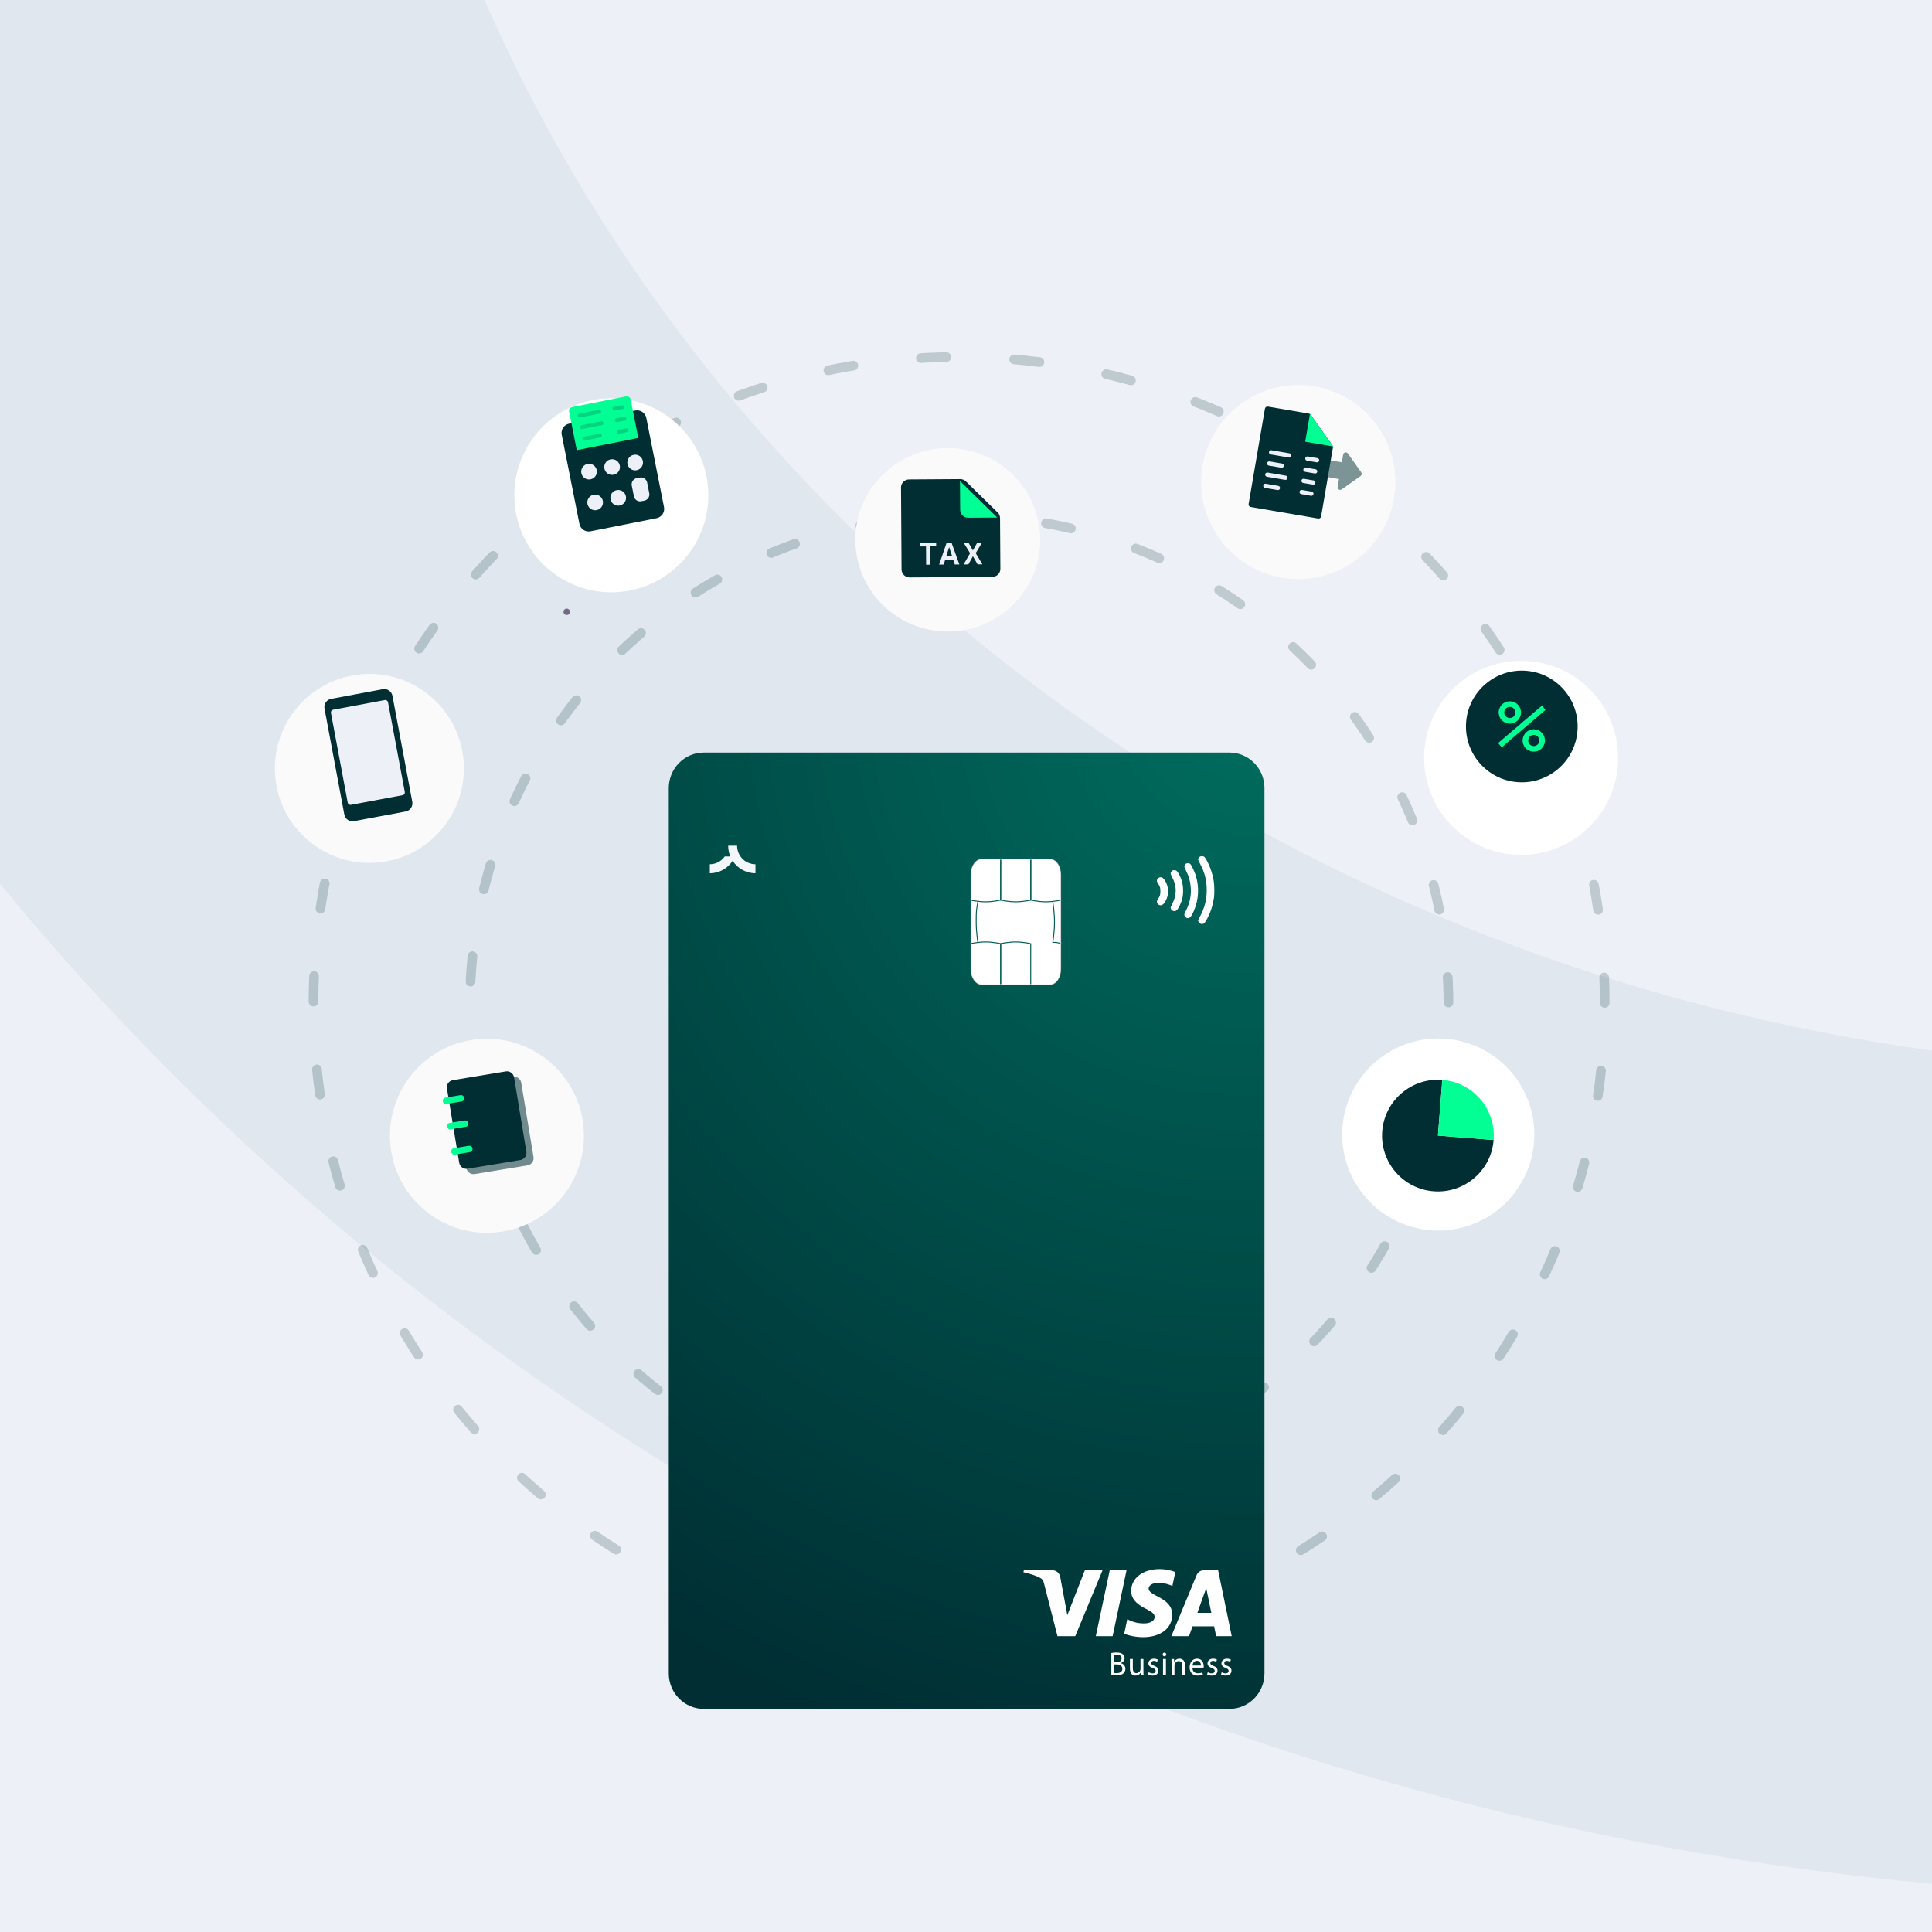 <?xml version="1.0" encoding="utf-8"?>
<svg xmlns="http://www.w3.org/2000/svg" fill="none" height="600" viewBox="0 0 600 600" width="600">
<g clip-path="url(#clip0_1420_36689)">
<rect fill="#EDF1F7" height="600" width="600"/>
<path d="M109.398 -196H-171.397C-171.397 -87.158 -147.151 16.491 -103.371 110.74H-278.946C-383.711 244.767 -555.141 332.215 -749 332.215V589C-448.615 589 -184.287 447.859 -30.915 234.174C122.458 447.807 386.615 589 687 589V332.215C367.99 332.215 109.398 95.733 109.398 -196Z" fill="#E1E7EF"/>
<path d="M198.731 137.127C102.497 191.873 68.865 314.266 123.611 410.499C178.357 506.732 300.75 540.364 396.983 485.618C493.217 430.873 526.849 308.48 472.103 212.246C417.357 116.013 294.964 82.381 198.731 137.127Z" opacity="0.2" stroke="#002E33" stroke-dasharray="7.91 21.09" stroke-linecap="round" stroke-linejoin="round" stroke-width="3"/>
<path d="M222.783 179.961C149.861 221.445 124.375 314.191 165.86 387.113C207.345 460.036 300.09 485.521 373.013 444.037C445.935 402.552 471.421 309.806 429.936 236.884C388.451 163.961 295.706 138.476 222.783 179.961Z" opacity="0.2" stroke="#002E33" stroke-dasharray="7.91 21.09" stroke-linecap="round" stroke-linejoin="round" stroke-width="3"/>
<g filter="url(#filter0_d_1420_36689)">
<path d="M156.129 377.943C172.544 375.233 183.654 359.731 180.945 343.316C178.235 326.902 162.733 315.791 146.318 318.501C129.904 321.21 118.793 336.713 121.503 353.127C124.212 369.542 139.715 380.652 156.129 377.943Z" fill="#FAFAFA"/>
</g>
<path d="M159.287 334.394L142.873 337.103C141.649 337.305 140.82 338.461 141.022 339.685L144.832 362.768C145.034 363.992 146.19 364.821 147.415 364.619L163.829 361.91C165.053 361.708 165.882 360.551 165.68 359.327L161.87 336.244C161.668 335.02 160.511 334.192 159.287 334.394Z" fill="#002E33" opacity="0.55"/>
<path d="M157.067 332.737L140.653 335.447C139.429 335.649 138.6 336.805 138.802 338.029L142.612 361.112C142.814 362.336 143.971 363.165 145.195 362.963L161.609 360.253C162.833 360.051 163.662 358.895 163.46 357.671L159.65 334.588C159.448 333.364 158.292 332.535 157.067 332.737Z" fill="#002E33"/>
<path d="M143.003 340.106L138.335 340.877C137.792 340.966 137.425 341.479 137.514 342.022C137.604 342.565 138.116 342.932 138.659 342.842L143.327 342.072C143.87 341.982 144.237 341.47 144.148 340.927C144.058 340.384 143.545 340.017 143.003 340.106Z" fill="#01FF94"/>
<path d="M144.3 347.97L139.632 348.74C139.089 348.83 138.722 349.342 138.811 349.885C138.901 350.428 139.413 350.795 139.956 350.706L144.624 349.935C145.167 349.846 145.534 349.333 145.444 348.79C145.355 348.247 144.842 347.88 144.3 347.97Z" fill="#01FF94"/>
<path d="M145.598 355.833L140.93 356.603C140.388 356.693 140.02 357.206 140.11 357.748C140.2 358.291 140.712 358.658 141.255 358.569L145.923 357.798C146.466 357.709 146.833 357.196 146.743 356.653C146.654 356.111 146.141 355.743 145.598 355.833Z" fill="#01FF94"/>
<g filter="url(#filter1_d_1420_36689)">
<path d="M294.531 191.621C310.383 191.518 323.152 178.689 323.05 162.967C322.948 147.244 310.014 134.582 294.162 134.685C278.31 134.788 265.542 147.617 265.643 163.339C265.745 179.061 278.679 191.723 294.531 191.621Z" fill="#FAFAFA"/>
</g>
<path d="M279.82 151.41C279.811 150.028 280.932 148.901 282.323 148.892L298.196 148.789C298.863 148.785 299.505 149.044 299.981 149.509L303.871 153.318L309.819 159.141C310.296 159.607 310.565 160.242 310.569 160.906L310.672 176.643C310.68 178.025 309.559 179.152 308.168 179.161L282.52 179.327C281.129 179.336 279.993 178.224 279.985 176.842L279.82 151.41Z" fill="#002E33"/>
<path d="M298.123 149.389L303.915 155.058L309.706 160.728L300.716 160.786C299.325 160.795 298.191 159.682 298.181 158.301L298.123 149.389Z" fill="#01FF94"/>
<path d="M285.759 168.622L285.766 169.702L287.58 169.69L287.617 175.373L288.946 175.365L288.91 169.682L290.734 169.67L290.727 168.589L285.759 168.622Z" fill="#EDF1F7"/>
<path d="M296.517 175.305L297.938 175.296L295.506 168.548L293.985 168.558L291.651 175.337L293.061 175.328L293.545 173.794L296.014 173.778L296.517 175.305ZM294.76 169.904L295.684 172.699L293.871 172.711L294.76 169.904Z" fill="#EDF1F7"/>
<path d="M299.256 168.529L301.272 171.797L299.249 175.292L300.74 175.283L302.144 172.732L303.591 175.264L305.093 175.254L303.015 171.786L304.988 168.492L303.508 168.501L302.133 170.931L300.747 168.519L299.256 168.529Z" fill="#EDF1F7"/>
<g filter="url(#filter2_d_1420_36689)">
<path d="M191.977 173.903C208.572 172.73 221.075 158.327 219.902 141.732C218.73 125.136 204.326 112.634 187.731 113.807C171.136 114.979 158.633 129.383 159.806 145.978C160.978 162.573 175.382 175.076 191.977 173.903Z" fill="white"/>
</g>
<path d="M197.275 127.495L176.751 131.574C175.166 131.889 174.137 133.429 174.452 135.014L179.951 162.701C180.265 164.286 181.805 165.315 183.389 165L203.914 160.921C205.498 160.606 206.528 159.066 206.213 157.482L200.714 129.794C200.399 128.209 198.86 127.18 197.275 127.495Z" fill="#002E33"/>
<path clip-rule="evenodd" d="M183.405 148.859C184.724 148.597 185.58 147.315 185.318 145.997C185.056 144.678 183.775 143.822 182.456 144.084C181.138 144.346 180.282 145.627 180.544 146.946C180.805 148.264 182.087 149.121 183.405 148.859Z" fill="#EDF1F7" fill-rule="evenodd"/>
<path clip-rule="evenodd" d="M185.302 158.413C186.621 158.151 187.478 156.87 187.216 155.551C186.953 154.233 185.672 153.376 184.355 153.638C183.036 153.9 182.179 155.182 182.441 156.5C182.702 157.819 183.984 158.675 185.302 158.413Z" fill="#EDF1F7" fill-rule="evenodd"/>
<path clip-rule="evenodd" d="M190.567 147.437C191.886 147.175 192.743 145.893 192.481 144.575C192.22 143.256 190.938 142.399 189.62 142.662C188.301 142.924 187.444 144.205 187.706 145.524C187.967 146.842 189.249 147.699 190.567 147.437Z" fill="#EDF1F7" fill-rule="evenodd"/>
<path clip-rule="evenodd" d="M192.465 156.988C193.784 156.725 194.639 155.444 194.378 154.126C194.116 152.807 192.835 151.95 191.516 152.213C190.197 152.475 189.34 153.756 189.603 155.074C189.865 156.393 191.146 157.25 192.465 156.988Z" fill="#EDF1F7" fill-rule="evenodd"/>
<path clip-rule="evenodd" d="M197.73 146.027C199.048 145.765 199.905 144.483 199.643 143.164C199.382 141.846 198.101 140.989 196.782 141.251C195.463 141.513 194.606 142.795 194.868 144.114C195.13 145.432 196.411 146.289 197.73 146.027Z" fill="#EDF1F7" fill-rule="evenodd"/>
<path d="M198.68 148.31L197.73 148.499C196.674 148.709 195.987 149.735 196.197 150.792L196.86 154.129C197.07 155.185 198.096 155.871 199.153 155.661L200.102 155.473C201.159 155.263 201.845 154.236 201.635 153.18L200.972 149.843C200.762 148.786 199.736 148.1 198.68 148.31Z" fill="#EDF1F7"/>
<path clip-rule="evenodd" d="M176.75 127.856C176.619 127.197 177.048 126.556 177.706 126.425L194.419 123.103C195.078 122.972 195.719 123.4 195.85 124.06L198.221 135.997L179.121 139.794L176.75 127.856Z" fill="#01FF94" fill-rule="evenodd"/>
<g opacity="0.2">
<path d="M193.221 125.817L190.596 126.339C190.332 126.391 190.161 126.648 190.213 126.912L190.26 127.149C190.313 127.413 190.569 127.585 190.833 127.532L193.458 127.011C193.722 126.958 193.894 126.702 193.842 126.437L193.794 126.2C193.742 125.936 193.485 125.764 193.221 125.817Z" fill="#002E33"/>
<path d="M193.934 129.395L191.309 129.917C191.045 129.969 190.873 130.226 190.926 130.49L190.973 130.727C191.025 130.991 191.282 131.163 191.546 131.11L194.171 130.589C194.435 130.536 194.606 130.28 194.554 130.016L194.507 129.778C194.454 129.514 194.198 129.342 193.934 129.395Z" fill="#002E33"/>
<path d="M186.059 127.238L179.853 128.471C179.589 128.524 179.418 128.78 179.47 129.045L179.517 129.282C179.57 129.546 179.826 129.718 180.09 129.665L186.296 128.432C186.56 128.379 186.732 128.123 186.68 127.858L186.632 127.621C186.58 127.357 186.323 127.185 186.059 127.238Z" fill="#002E33"/>
<path d="M186.77 130.824L180.564 132.057C180.3 132.11 180.128 132.366 180.181 132.631L180.228 132.868C180.281 133.132 180.537 133.304 180.801 133.251L187.007 132.018C187.271 131.965 187.443 131.708 187.391 131.444L187.343 131.207C187.291 130.943 187.034 130.771 186.77 130.824Z" fill="#002E33"/>
<path d="M194.645 132.981L192.02 133.503C191.756 133.555 191.584 133.812 191.636 134.076L191.684 134.313C191.736 134.577 191.993 134.749 192.257 134.696L194.882 134.175C195.146 134.122 195.317 133.866 195.265 133.601L195.218 133.364C195.165 133.1 194.909 132.928 194.645 132.981Z" fill="#002E33"/>
<path d="M186.288 134.639L181.276 135.635C181.012 135.688 180.84 135.945 180.893 136.209L180.94 136.446C180.992 136.71 181.249 136.882 181.513 136.829L186.526 135.833C186.79 135.78 186.961 135.524 186.909 135.26L186.862 135.022C186.809 134.758 186.553 134.587 186.288 134.639Z" fill="#002E33"/>
</g>
<g filter="url(#filter3_d_1420_36689)">
<path d="M120.112 263.569C136.045 260.589 146.546 245.258 143.566 229.325C140.587 213.392 125.255 202.891 109.322 205.871C93.389 208.85 82.888 224.182 85.868 240.115C88.847 256.048 104.179 266.548 120.112 263.569Z" fill="#FAFAFA"/>
</g>
<path d="M118.874 214.035L102.836 217.034C101.437 217.296 100.515 218.642 100.777 220.04L106.933 252.96C107.194 254.359 108.54 255.28 109.939 255.019L125.977 252.02C127.375 251.758 128.297 250.412 128.036 249.014L121.879 216.094C121.618 214.695 120.272 213.774 118.874 214.035Z" fill="#002E33"/>
<path d="M119.504 217.409L103.466 220.409C103 220.496 102.693 220.944 102.78 221.41L107.989 249.266C108.076 249.732 108.525 250.039 108.991 249.952L125.029 246.953C125.495 246.866 125.802 246.417 125.715 245.951L120.506 218.096C120.419 217.629 119.97 217.322 119.504 217.409Z" fill="#EDF1F7"/>
<path clip-rule="evenodd" d="M176 191C176.552 191 177 190.552 177 190C177 189.447 176.552 189 176 189C175.448 189 175 189.447 175 190C175 190.552 175.448 191 176 191Z" fill="#726B82" fill-rule="evenodd"/>
<g filter="url(#filter4_d_1420_36689)">
<path d="M431.921 315.744C417.605 323.888 412.602 342.095 420.746 356.411C428.89 370.727 447.097 375.73 461.413 367.586C475.728 359.442 480.731 341.235 472.588 326.919C464.444 312.603 446.236 307.6 431.921 315.744Z" fill="white"/>
<path clip-rule="evenodd" d="M447.927 324.703C438.374 323.95 430.019 331.083 429.265 340.636C428.512 350.188 435.647 358.544 445.199 359.297C454.752 360.05 463.106 352.917 463.859 343.364V343.363L446.564 342L447.927 324.703Z" fill="#002E33" fill-rule="evenodd"/>
<path clip-rule="evenodd" d="M463.859 343.359L446.562 341.996L447.926 324.699C457.478 325.452 464.612 333.806 463.859 343.359Z" fill="#01FF94" fill-rule="evenodd"/>
</g>
<g filter="url(#filter5_d_1420_36689)">
<path d="M470.03 255.428C486.615 256.735 501.12 244.35 502.427 227.765C503.735 211.18 491.35 196.675 474.765 195.368C458.18 194.06 443.675 206.445 442.368 223.03C441.06 239.615 453.445 254.12 470.03 255.428Z" fill="white"/>
</g>
<path d="M471.247 242.9C480.796 243.653 489.146 236.522 489.899 226.973C490.652 217.424 483.522 209.073 473.973 208.32C464.424 207.567 456.072 214.698 455.319 224.247C454.567 233.796 461.698 242.147 471.247 242.9Z" fill="#002E33"/>
<path clip-rule="evenodd" d="M465.435 220.988C465.284 222.898 466.71 224.569 468.62 224.72C470.529 224.87 472.2 223.444 472.35 221.534C472.501 219.624 471.075 217.954 469.165 217.804C467.255 217.653 465.585 219.079 465.435 220.988ZM470.621 221.399C470.545 222.354 469.711 223.067 468.756 222.991C467.801 222.916 467.088 222.081 467.163 221.126C467.238 220.171 468.073 219.458 469.028 219.533C469.983 219.609 470.696 220.443 470.621 221.399ZM478.853 219.147L479.978 220.463L466.372 232.081L465.248 230.764L478.853 219.147ZM476.053 233.423C474.143 233.272 472.717 231.602 472.867 229.692C473.018 227.782 474.689 226.356 476.598 226.507C478.508 226.658 479.934 228.328 479.783 230.237C479.633 232.148 477.962 233.573 476.053 233.423ZM476.189 231.694C477.144 231.77 477.978 231.057 478.054 230.102C478.129 229.148 477.416 228.312 476.461 228.237C475.507 228.161 474.671 228.874 474.596 229.829C474.52 230.784 475.233 231.619 476.189 231.694Z" fill="#01FF94" fill-rule="evenodd"/>
<g filter="url(#filter6_d_1420_36689)">
<path d="M398.121 174.894C414.519 177.701 430.087 166.683 432.894 150.284C435.7 133.886 424.682 118.318 408.284 115.511C391.886 112.705 376.318 123.723 373.511 140.121C370.705 156.519 381.723 172.088 398.121 174.894Z" fill="#FAFAFA"/>
</g>
<path d="M392.837 126.925C392.912 126.49 393.326 126.197 393.761 126.272L406.504 128.453C406.712 128.488 406.899 128.606 407.021 128.779L413.817 138.38C413.939 138.553 413.988 138.768 413.952 138.977L410.286 160.378C410.211 160.813 409.799 161.105 409.363 161.032L388.42 157.447C387.986 157.373 387.693 156.96 387.767 156.524L392.837 126.925Z" fill="#002E33"/>
<path d="M406.829 128.512L410.418 133.583L414.007 138.654L405.346 137.172L406.829 128.512Z" fill="#01FF94"/>
<path clip-rule="evenodd" d="M415.839 148.772L410.643 147.883L411.534 142.687L416.73 143.576L417.145 141.15C417.266 140.447 418.175 140.241 418.586 140.823L422.751 146.707C423.007 147.068 422.921 147.567 422.56 147.822L416.675 151.987C416.093 152.398 415.304 151.901 415.424 151.199L415.839 148.772Z" fill="#002E33" fill-rule="evenodd" opacity="0.5"/>
<path d="M400.49 140.797L394.86 139.834C394.502 139.772 394.161 140.013 394.1 140.372C394.038 140.731 394.279 141.071 394.638 141.133L400.268 142.096C400.626 142.158 400.967 141.917 401.029 141.558C401.09 141.199 400.849 140.859 400.49 140.797Z" fill="#EDF1F7"/>
<path d="M409.152 142.282L406.12 141.764C405.761 141.702 405.421 141.943 405.359 142.302C405.298 142.661 405.539 143.001 405.898 143.062L408.929 143.581C409.288 143.643 409.629 143.402 409.69 143.043C409.751 142.684 409.51 142.344 409.152 142.282Z" fill="#EDF1F7"/>
<path d="M398.166 143.962L394.268 143.295C393.909 143.233 393.569 143.474 393.507 143.833C393.446 144.192 393.687 144.532 394.046 144.594L397.943 145.261C398.302 145.322 398.643 145.081 398.704 144.722C398.765 144.364 398.524 144.023 398.166 143.962Z" fill="#EDF1F7"/>
<path d="M408.56 145.743L405.528 145.224C405.17 145.163 404.829 145.404 404.768 145.763C404.706 146.121 404.947 146.462 405.306 146.523L408.337 147.042C408.696 147.104 409.037 146.863 409.098 146.504C409.16 146.145 408.919 145.805 408.56 145.743Z" fill="#EDF1F7"/>
<path d="M399.304 147.723L393.674 146.76C393.315 146.698 392.975 146.939 392.913 147.298C392.852 147.657 393.093 147.997 393.451 148.059L399.081 149.022C399.44 149.084 399.781 148.842 399.842 148.484C399.903 148.125 399.662 147.785 399.304 147.723Z" fill="#EDF1F7"/>
<path d="M407.965 149.208L404.933 148.689C404.574 148.628 404.234 148.869 404.172 149.228C404.111 149.586 404.352 149.927 404.711 149.988L407.742 150.507C408.101 150.568 408.442 150.327 408.503 149.969C408.564 149.61 408.323 149.27 407.965 149.208Z" fill="#EDF1F7"/>
<path d="M396.98 150.892L393.082 150.224C392.723 150.163 392.383 150.404 392.321 150.763L392.321 150.763C392.26 151.121 392.501 151.462 392.86 151.523L396.757 152.19C397.116 152.252 397.457 152.011 397.518 151.652C397.579 151.293 397.338 150.953 396.98 150.892Z" fill="#EDF1F7"/>
<path d="M407.372 152.673L404.34 152.154C403.982 152.093 403.641 152.334 403.58 152.692L403.58 152.692C403.518 153.051 403.759 153.392 404.118 153.453L407.149 153.972C407.508 154.033 407.849 153.792 407.91 153.434C407.972 153.075 407.731 152.734 407.372 152.673Z" fill="#EDF1F7"/>
<g clip-path="url(#clip1_1420_36689)" filter="url(#filter7_d_1420_36689)">
<path d="M379.099 229L215.899 229C209.88 229 205 233.94 205 240.034L205 514.967C205 521.06 209.88 526 215.899 526L379.099 526C385.119 526 389.999 521.06 389.999 514.967L389.999 240.034C389.999 233.94 385.119 229 379.099 229Z" fill="url(#paint0_radial_1420_36689)"/>
<path d="M352.758 499.454C350.13 499.497 348.604 498.737 347.389 498.162L346.441 502.644C347.662 503.211 349.914 503.706 352.255 503.73C357.743 503.73 361.335 500.984 361.353 496.733C361.375 491.335 353.979 491.038 354.031 488.626C354.045 487.892 354.737 487.112 356.246 486.913C356.997 486.814 359.058 486.736 361.4 487.828L362.317 483.492C361.061 483.028 359.441 482.585 357.429 482.585C352.265 482.585 348.628 485.364 348.598 489.346C348.564 492.288 351.192 493.931 353.174 494.912C355.209 495.913 355.892 496.557 355.885 497.453C355.869 498.825 354.26 499.429 352.758 499.454Z" fill="white"/>
<path d="M369.164 496.164L371.914 488.483L373.498 496.164H369.164ZM375.61 482.958H371.148C370.146 482.958 369.298 483.548 368.924 484.459L361.083 503.41H366.569L367.66 500.357H374.365L374.994 503.41H379.828L375.61 482.958Z" fill="white"/>
<path d="M347.167 482.958H341.943L337.622 503.41H342.847L347.167 482.958Z" fill="white"/>
<path d="M334.214 482.958L328.776 496.879L326.574 485.043C326.318 483.721 325.299 482.958 324.164 482.958H315.272L315.147 483.552C316.972 483.953 319.048 484.601 320.302 485.291C321.073 485.715 321.292 486.083 321.546 487.088L325.712 503.41H331.237L339.705 482.958H334.214Z" fill="white"/>
<path d="M363.626 510.409C362.803 510.409 362.229 510.876 361.982 511.345H361.961L361.911 510.513H361.108C361.138 510.929 361.15 511.345 361.15 511.875V515.547H362.053V512.52C362.053 512.364 362.074 512.208 362.115 512.094C362.279 511.584 362.742 511.156 363.327 511.156C364.181 511.156 364.477 511.833 364.477 512.645V515.547H365.382V512.552C365.382 510.825 364.314 510.409 363.626 510.409Z" fill="white"/>
<path d="M358.941 508.522C358.603 508.522 358.376 508.782 358.376 509.094C358.376 509.407 358.592 509.656 358.92 509.656C359.279 509.656 359.496 509.407 359.496 509.094C359.496 508.771 359.27 508.522 358.941 508.522Z" fill="white"/>
<path d="M378.446 512.632C377.798 512.372 377.512 512.185 377.512 511.769C377.512 511.393 377.798 511.081 378.333 511.081C378.796 511.081 379.153 511.259 379.35 511.383L379.566 510.719C379.299 510.541 378.856 510.407 378.354 510.407C377.297 510.407 376.638 511.073 376.638 511.883C376.638 512.486 377.059 512.975 377.964 513.309C378.62 513.559 378.878 513.786 378.878 514.224C378.878 514.65 378.57 514.972 377.922 514.972C377.47 514.972 376.998 514.786 376.72 514.619L376.505 515.306C376.854 515.513 377.358 515.66 377.902 515.66C379.063 515.66 379.752 515.036 379.752 514.14C379.752 513.391 379.299 512.955 378.446 512.632Z" fill="white"/>
<path d="M367.627 512.539C367.7 511.904 368.09 511.062 369.014 511.062C370.032 511.062 370.278 511.966 370.269 512.539H367.627ZM371.142 512.768C371.142 511.842 370.72 510.407 369.086 510.407C367.639 510.407 366.754 511.593 366.754 513.111C366.754 514.63 367.669 515.66 369.199 515.66C369.99 515.66 370.545 515.483 370.864 515.337L370.698 514.682C370.371 514.827 369.971 514.942 369.323 514.942C368.408 514.942 367.639 514.432 367.617 513.194H371.112C371.13 513.09 371.142 512.955 371.142 512.768" fill="white"/>
<path d="M358.493 515.543H359.397V510.509H358.493V515.543Z" fill="white"/>
<path d="M374.119 512.632C373.47 512.372 373.184 512.185 373.184 511.769C373.184 511.393 373.47 511.081 374.006 511.081C374.468 511.081 374.828 511.259 375.024 511.383L375.239 510.719C374.972 510.541 374.53 510.407 374.026 510.407C372.969 510.407 372.311 511.073 372.311 511.883C372.311 512.486 372.73 512.975 373.636 513.309C374.295 513.559 374.55 513.786 374.55 514.224C374.55 514.65 374.241 514.972 373.595 514.972C373.141 514.972 372.67 514.786 372.392 514.619L372.177 515.306C372.526 515.513 373.03 515.66 373.574 515.66C374.735 515.66 375.424 515.036 375.424 514.14C375.424 513.391 374.972 512.955 374.119 512.632Z" fill="white"/>
<path d="M355.765 512.632C355.12 512.372 354.832 512.185 354.832 511.769C354.832 511.393 355.12 511.081 355.654 511.081C356.116 511.081 356.476 511.259 356.671 511.383L356.887 510.719C356.62 510.541 356.177 510.407 355.675 510.407C354.617 510.407 353.959 511.073 353.959 511.883C353.959 512.486 354.38 512.975 355.285 513.309C355.942 513.559 356.198 513.786 356.198 514.224C356.198 514.65 355.891 514.972 355.241 514.972C354.791 514.972 354.319 514.786 354.04 514.619L353.826 515.306C354.176 515.513 354.677 515.66 355.221 515.66C356.383 515.66 357.072 515.036 357.072 514.14C357.072 513.391 356.62 512.955 355.765 512.632Z" fill="white"/>
<path d="M344.092 514.902C343.772 514.902 343.527 514.892 343.342 514.862V512.187H344.081C345.057 512.187 345.869 512.592 345.869 513.54C345.869 514.559 345.017 514.902 344.092 514.902ZM343.342 509.243C343.485 509.213 343.721 509.181 344.133 509.181C345.036 509.181 345.643 509.514 345.643 510.325C345.643 511.001 345.087 511.51 344.153 511.51H343.342V509.243ZM345.386 511.803V511.771C346.105 511.51 346.557 510.918 346.557 510.232C346.557 509.679 346.332 509.264 345.972 508.994C345.55 508.64 344.975 508.485 344.081 508.485C343.465 508.485 342.839 508.547 342.448 508.64V515.527C342.746 515.568 343.217 515.609 343.835 515.609C344.965 515.609 345.746 515.401 346.219 514.955C346.578 514.622 346.815 514.154 346.815 513.551C346.815 512.51 346.043 511.958 345.386 511.803" fill="white"/>
<path d="M352.404 510.511H351.501V513.59C351.501 513.767 351.471 513.933 351.418 514.057C351.256 514.474 350.833 514.9 350.227 514.9C349.415 514.9 349.118 514.245 349.118 513.288V510.511H348.213V513.454C348.213 515.213 349.149 515.66 349.929 515.66C350.814 515.66 351.347 515.129 351.574 514.723H351.593L351.644 515.545H352.447C352.417 515.15 352.404 514.692 352.404 514.161V510.511Z" fill="white"/>
<path d="M358.988 275.587C360.437 273.503 360.437 270.694 358.989 268.591C358.489 267.866 358.114 267.64 357.57 267.735C356.928 267.847 356.449 268.501 356.621 269.033C356.661 269.161 356.842 269.49 357.021 269.764C357.551 270.573 357.674 271.008 357.674 272.065C357.674 273.121 357.551 273.556 357.021 274.365C356.609 274.995 356.524 275.261 356.628 275.599C356.721 275.9 357.035 276.246 357.308 276.353C357.906 276.582 358.477 276.323 358.988 275.587Z" fill="white"/>
<path d="M368.065 278.189C369.622 274.579 369.807 270.636 368.593 266.96C368.226 265.851 367.276 263.889 366.97 263.613C366.528 263.214 365.687 263.289 365.351 263.76C364.998 264.254 365.026 264.445 365.634 265.672C366.542 267.503 366.902 268.754 367.092 270.737C367.325 273.152 366.851 275.611 365.711 277.905C365.443 278.446 365.192 278.985 365.155 279.102C365.001 279.586 365.384 280.229 365.918 280.382C366.709 280.61 367.268 280.038 368.065 278.189Z" fill="white"/>
<path d="M363.475 276.898C364.398 275.133 364.728 273.819 364.732 271.907C364.736 270.047 364.381 268.595 363.516 266.921C362.954 265.833 362.629 265.535 361.999 265.535C361.625 265.535 361.51 265.577 361.243 265.813C360.703 266.295 360.717 266.538 361.357 267.758C362.813 270.537 362.797 273.275 361.307 276.119C360.902 276.894 360.818 277.125 360.867 277.333C360.947 277.679 361.241 278.019 361.583 278.163C361.736 278.229 361.993 278.265 362.155 278.244C362.684 278.176 362.946 277.909 363.475 276.898Z" fill="white"/>
<path d="M372.27 280.473C373.328 278.444 373.989 276.37 374.319 274.048C374.498 272.79 374.453 270.184 374.23 268.809C373.868 266.587 373.136 264.452 372.067 262.506C371.797 262.015 371.476 261.525 371.351 261.418C371.029 261.135 370.354 261.092 369.953 261.326C369.659 261.497 369.388 261.933 369.388 262.233C369.388 262.314 369.651 262.875 369.972 263.481C371.465 266.303 372.066 268.658 372.066 271.682C372.066 274.813 371.388 277.391 369.825 280.194C369.438 280.888 369.375 281.06 369.426 281.313C369.504 281.696 369.874 282.098 370.238 282.196C370.398 282.238 370.583 282.258 370.649 282.239C370.716 282.221 370.826 282.205 370.892 282.205C371.229 282.205 371.631 281.699 372.27 280.473" fill="white"/>
<path d="M226.217 257.934L223.447 257.934C223.447 259.12 223.687 260.249 224.119 261.276L222.387 261.276C221.352 262.737 219.662 263.69 217.75 263.69L217.75 266.487C220.714 266.487 223.321 264.948 224.833 262.622C226.346 264.948 228.953 266.487 231.917 266.487L231.917 263.69C228.77 263.69 226.217 261.112 226.217 257.934Z" fill="#F4F7FA"/>
<path d="M302.151 301.016C300.345 301.016 298.875 298.925 298.875 296.356V266.821C298.875 264.251 300.345 262.161 302.151 262.161H323.426C325.232 262.161 326.702 264.251 326.702 266.821V296.356C326.702 298.925 325.232 301.016 323.426 301.016H302.151Z" fill="url(#paint1_linear_1420_36689)"/>
<g filter="url(#filter8_i_1420_36689)" style="mix-blend-mode:multiply">
<path d="M302.151 301.016C300.345 301.016 298.875 298.925 298.875 296.356V266.821C298.875 264.251 300.345 262.161 302.151 262.161H323.426C325.232 262.161 326.702 264.251 326.702 266.821V296.356C326.702 298.925 325.232 301.016 323.426 301.016H302.151Z" fill="white"/>
</g>
<g filter="url(#filter9_f_1420_36689)">
<path d="M326.789 274.822C326.789 274.822 324.453 275.355 322.119 275.355C319.782 275.355 317.447 274.822 317.447 274.822V262.003" stroke="white" stroke-linejoin="round" stroke-miterlimit="10" stroke-opacity="0.8" stroke-width="0.36"/>
<path d="M300.998 288.008C300.998 288.008 300.468 284.813 300.468 281.619C300.468 278.152 300.511 278.161 300.998 275.232" stroke="white" stroke-linejoin="round" stroke-miterlimit="10" stroke-opacity="0.8" stroke-width="0.36"/>
<path d="M317.405 262.004V274.823C317.405 274.823 315.07 275.355 312.736 275.355C310.399 275.355 308.063 274.823 308.063 274.823V262.004" stroke="white" stroke-linejoin="round" stroke-miterlimit="10" stroke-opacity="0.8" stroke-width="0.36"/>
<path d="M308.064 262.004V274.823C308.064 274.823 305.728 275.355 303.394 275.355C301.059 275.355 298.723 274.823 298.723 274.823" stroke="white" stroke-linejoin="round" stroke-miterlimit="10" stroke-opacity="0.8" stroke-width="0.36"/>
<path d="M298.725 288.353C298.725 288.353 301.061 287.818 303.395 287.818C305.73 287.818 308.066 288.353 308.066 288.353V301.172" stroke="white" stroke-linejoin="round" stroke-miterlimit="10" stroke-opacity="0.8" stroke-width="0.36"/>
<path d="M308.063 301.172V288.353C308.063 288.353 310.399 287.819 312.734 287.819C315.07 287.819 317.405 288.353 317.405 288.353V301.172" stroke="white" stroke-linejoin="round" stroke-miterlimit="10" stroke-opacity="0.8" stroke-width="0.36"/>
<path d="M324.256 275.32C324.256 275.32 324.787 278.484 324.787 281.648C324.787 284.811 324.256 287.975 324.256 287.975L325.092 287.956C326.02 288.047 326.856 288.352 326.856 288.352" stroke="white" stroke-linejoin="round" stroke-miterlimit="10" stroke-opacity="0.8" stroke-width="0.36"/>
</g>
<g filter="url(#filter10_f_1420_36689)">
<path d="M326.789 274.822C326.789 274.822 324.453 275.355 322.119 275.355C319.782 275.355 317.447 274.822 317.447 274.822V262.003" stroke="#015D53" stroke-linejoin="round" stroke-miterlimit="10" stroke-width="0.288"/>
<path d="M300.998 288.008C300.998 288.008 300.468 284.813 300.468 281.619C300.468 278.152 300.511 278.161 300.998 275.232" stroke="#015D53" stroke-linejoin="round" stroke-miterlimit="10" stroke-width="0.288"/>
<path d="M317.405 262.004V274.823C317.405 274.823 315.07 275.355 312.736 275.355C310.399 275.355 308.063 274.823 308.063 274.823V262.004" stroke="#015D53" stroke-linejoin="round" stroke-miterlimit="10" stroke-width="0.288"/>
<path d="M308.064 262.004V274.823C308.064 274.823 305.728 275.355 303.394 275.355C301.059 275.355 298.723 274.823 298.723 274.823" stroke="#015D53" stroke-linejoin="round" stroke-miterlimit="10" stroke-width="0.288"/>
<path d="M298.725 288.353C298.725 288.353 301.061 287.818 303.395 287.818C305.73 287.818 308.066 288.353 308.066 288.353V301.172" stroke="#015D53" stroke-linejoin="round" stroke-miterlimit="10" stroke-width="0.288"/>
<path d="M308.063 301.172V288.353C308.063 288.353 310.399 287.819 312.734 287.819C315.07 287.819 317.405 288.353 317.405 288.353V301.172" stroke="#015D53" stroke-linejoin="round" stroke-miterlimit="10" stroke-width="0.288"/>
<path d="M324.256 275.32C324.256 275.32 324.787 278.484 324.787 281.648C324.787 284.811 324.256 287.975 324.256 287.975L325.092 287.956C326.02 288.047 326.856 288.352 326.856 288.352" stroke="#015D53" stroke-linejoin="round" stroke-miterlimit="10" stroke-width="0.288"/>
</g>
<path d="M323.426 301.088C324.359 301.088 325.197 300.547 325.8 299.69C326.403 298.833 326.774 297.653 326.774 296.355V266.82C326.774 265.523 326.403 264.343 325.8 263.485C325.197 262.629 324.359 262.089 323.426 262.089H302.151C301.219 262.089 300.38 262.629 299.777 263.485C299.175 264.343 298.803 265.523 298.803 266.82V296.355C298.803 297.653 299.175 298.833 299.777 299.69C300.38 300.547 301.218 301.088 302.151 301.088H323.426Z" stroke="#A2A2A2" stroke-width="0.144"/>
<g filter="url(#filter11_f_1420_36689)">
<path d="M302.151 300.962H323.426C324.307 300.962 325.111 300.452 325.697 299.618C326.283 298.784 326.648 297.63 326.648 296.355V266.82C326.648 265.546 326.283 264.392 325.697 263.559C325.111 262.725 324.307 262.215 323.426 262.215H302.151C301.271 262.215 300.466 262.725 299.88 263.559C299.294 264.392 298.929 265.546 298.929 266.82V296.355C298.929 297.63 299.294 298.784 299.88 299.618C300.466 300.452 301.271 300.962 302.151 300.962Z" stroke="white" stroke-opacity="0.9" stroke-width="0.108"/>
</g>
</g>
</g>
<defs>
<filter color-interpolation-filters="sRGB" filterUnits="userSpaceOnUse" height="80.511" id="filter0_d_1420_36689" width="80.513" x="110.967" y="312.467">
<feFlood flood-opacity="0" result="BackgroundImageFix"/>
<feColorMatrix in="SourceAlpha" result="hardAlpha" type="matrix" values="0 0 0 0 0 0 0 0 0 0 0 0 0 0 0 0 0 0 127 0"/>
<feOffset dy="4.502"/>
<feGaussianBlur stdDeviation="5.064"/>
<feColorMatrix type="matrix" values="0 0 0 0 0 0 0 0 0 0 0 0 0 0 0 0 0 0 0.08 0"/>
<feBlend in2="BackgroundImageFix" mode="normal" result="effect1_dropShadow_1420_36689"/>
<feBlend in="SourceGraphic" in2="effect1_dropShadow_1420_36689" mode="normal" result="shape"/>
</filter>
<filter color-interpolation-filters="sRGB" filterUnits="userSpaceOnUse" height="77.195" id="filter1_d_1420_36689" width="77.665" x="255.514" y="129.057">
<feFlood flood-opacity="0" result="BackgroundImageFix"/>
<feColorMatrix in="SourceAlpha" result="hardAlpha" type="matrix" values="0 0 0 0 0 0 0 0 0 0 0 0 0 0 0 0 0 0 127 0"/>
<feOffset dy="4.502"/>
<feGaussianBlur stdDeviation="5.064"/>
<feColorMatrix type="matrix" values="0 0 0 0 0 0 0 0 0 0 0 0 0 0 0 0 0 0 0.08 0"/>
<feBlend in2="BackgroundImageFix" mode="normal" result="effect1_dropShadow_1420_36689"/>
<feBlend in="SourceGraphic" in2="effect1_dropShadow_1420_36689" mode="normal" result="shape"/>
</filter>
<filter color-interpolation-filters="sRGB" filterUnits="userSpaceOnUse" height="105.091" id="filter2_d_1420_36689" width="105.09" x="137.309" y="101.275">
<feFlood flood-opacity="0" result="BackgroundImageFix"/>
<feColorMatrix in="SourceAlpha" result="hardAlpha" type="matrix" values="0 0 0 0 0 0 0 0 0 0 0 0 0 0 0 0 0 0 127 0"/>
<feOffset dy="9.965"/>
<feGaussianBlur stdDeviation="11.21"/>
<feColorMatrix type="matrix" values="0 0 0 0 0 0 0 0 0 0 0 0 0 0 0 0 0 0 0.08 0"/>
<feBlend in2="BackgroundImageFix" mode="normal" result="effect1_dropShadow_1420_36689"/>
<feBlend in="SourceGraphic" in2="effect1_dropShadow_1420_36689" mode="normal" result="shape"/>
</filter>
<filter color-interpolation-filters="sRGB" filterUnits="userSpaceOnUse" height="76.355" id="filter3_d_1420_36689" width="76.357" x="76.539" y="200.465">
<feFlood flood-opacity="0" result="BackgroundImageFix"/>
<feColorMatrix in="SourceAlpha" result="hardAlpha" type="matrix" values="0 0 0 0 0 0 0 0 0 0 0 0 0 0 0 0 0 0 127 0"/>
<feOffset dy="3.922"/>
<feGaussianBlur stdDeviation="4.412"/>
<feColorMatrix type="matrix" values="0 0 0 0 0 0 0 0 0 0 0 0 0 0 0 0 0 0 0.08 0"/>
<feBlend in2="BackgroundImageFix" mode="normal" result="effect1_dropShadow_1420_36689"/>
<feBlend in="SourceGraphic" in2="effect1_dropShadow_1420_36689" mode="normal" result="shape"/>
</filter>
<filter color-interpolation-filters="sRGB" filterUnits="userSpaceOnUse" height="107.662" id="filter4_d_1420_36689" width="107.664" x="392.835" y="298.504">
<feFlood flood-opacity="0" result="BackgroundImageFix"/>
<feColorMatrix in="SourceAlpha" result="hardAlpha" type="matrix" values="0 0 0 0 0 0 0 0 0 0 0 0 0 0 0 0 0 0 127 0"/>
<feOffset dy="10.669"/>
<feGaussianBlur stdDeviation="12.002"/>
<feColorMatrix type="matrix" values="0 0 0 0 0 0 0 0 0 0 0 0 0 0 0 0 0 0 0.08 0"/>
<feBlend in2="BackgroundImageFix" mode="normal" result="effect1_dropShadow_1420_36689"/>
<feBlend in="SourceGraphic" in2="effect1_dropShadow_1420_36689" mode="normal" result="shape"/>
</filter>
<filter color-interpolation-filters="sRGB" filterUnits="userSpaceOnUse" height="105.091" id="filter5_d_1420_36689" width="105.09" x="419.852" y="182.818">
<feFlood flood-opacity="0" result="BackgroundImageFix"/>
<feColorMatrix in="SourceAlpha" result="hardAlpha" type="matrix" values="0 0 0 0 0 0 0 0 0 0 0 0 0 0 0 0 0 0 127 0"/>
<feOffset dy="9.965"/>
<feGaussianBlur stdDeviation="11.21"/>
<feColorMatrix type="matrix" values="0 0 0 0 0 0 0 0 0 0 0 0 0 0 0 0 0 0 0.08 0"/>
<feBlend in2="BackgroundImageFix" mode="normal" result="effect1_dropShadow_1420_36689"/>
<feBlend in="SourceGraphic" in2="effect1_dropShadow_1420_36689" mode="normal" result="shape"/>
</filter>
<filter color-interpolation-filters="sRGB" filterUnits="userSpaceOnUse" height="80.515" id="filter6_d_1420_36689" width="80.513" x="362.946" y="109.447">
<feFlood flood-opacity="0" result="BackgroundImageFix"/>
<feColorMatrix in="SourceAlpha" result="hardAlpha" type="matrix" values="0 0 0 0 0 0 0 0 0 0 0 0 0 0 0 0 0 0 127 0"/>
<feOffset dy="4.502"/>
<feGaussianBlur stdDeviation="5.064"/>
<feColorMatrix type="matrix" values="0 0 0 0 0 0 0 0 0 0 0 0 0 0 0 0 0 0 0.08 0"/>
<feBlend in2="BackgroundImageFix" mode="normal" result="effect1_dropShadow_1420_36689"/>
<feBlend in="SourceGraphic" in2="effect1_dropShadow_1420_36689" mode="normal" result="shape"/>
</filter>
<filter color-interpolation-filters="sRGB" filterUnits="userSpaceOnUse" height="297" id="filter7_d_1420_36689" width="185" x="205" y="229">
<feFlood flood-opacity="0" result="BackgroundImageFix"/>
<feColorMatrix in="SourceAlpha" result="hardAlpha" type="matrix" values="0 0 0 0 0 0 0 0 0 0 0 0 0 0 0 0 0 0 127 0"/>
<feMorphology in="SourceAlpha" operator="erode" radius="10.919" result="effect1_dropShadow_1420_36689"/>
<feOffset dx="2.693" dy="4.712"/>
<feGaussianBlur stdDeviation="2.962"/>
<feColorMatrix type="matrix" values="0 0 0 0 0.141 0 0 0 0 0.086 0 0 0 0 0.227 0 0 0 0.2 0"/>
<feBlend in2="BackgroundImageFix" mode="normal" result="effect1_dropShadow_1420_36689"/>
<feBlend in="SourceGraphic" in2="effect1_dropShadow_1420_36689" mode="normal" result="shape"/>
</filter>
<filter color-interpolation-filters="sRGB" filterUnits="userSpaceOnUse" height="38.855" id="filter8_i_1420_36689" width="27.827" x="298.875" y="262.16">
<feFlood flood-opacity="0" result="BackgroundImageFix"/>
<feBlend in="SourceGraphic" in2="BackgroundImageFix" mode="normal" result="shape"/>
<feColorMatrix in="SourceAlpha" result="hardAlpha" type="matrix" values="0 0 0 0 0 0 0 0 0 0 0 0 0 0 0 0 0 0 127 0"/>
<feOffset/>
<feGaussianBlur stdDeviation="0.54"/>
<feComposite in2="hardAlpha" k2="-1" k3="1" operator="arithmetic"/>
<feColorMatrix type="matrix" values="0 0 0 0 0.483 0 0 0 0 0.431 0 0 0 0 0.504 0 0 0 0.45 0"/>
<feBlend in2="shape" mode="normal" result="effect1_innerShadow_1420_36689"/>
</filter>
<filter color-interpolation-filters="sRGB" filterUnits="userSpaceOnUse" height="39.528" id="filter9_f_1420_36689" width="28.595" x="298.503" y="261.824">
<feFlood flood-opacity="0" result="BackgroundImageFix"/>
<feBlend in="SourceGraphic" in2="BackgroundImageFix" mode="normal" result="shape"/>
<feGaussianBlur result="effect1_foregroundBlur_1420_36689" stdDeviation="0.09"/>
</filter>
<filter color-interpolation-filters="sRGB" filterUnits="userSpaceOnUse" height="39.24" id="filter10_f_1420_36689" width="28.286" x="298.655" y="261.968">
<feFlood flood-opacity="0" result="BackgroundImageFix"/>
<feBlend in="SourceGraphic" in2="BackgroundImageFix" mode="normal" result="shape"/>
<feGaussianBlur result="effect1_foregroundBlur_1420_36689" stdDeviation="0.018"/>
</filter>
<filter color-interpolation-filters="sRGB" filterUnits="userSpaceOnUse" height="38.928" id="filter11_f_1420_36689" width="27.899" x="298.839" y="262.124">
<feFlood flood-opacity="0" result="BackgroundImageFix"/>
<feBlend in="SourceGraphic" in2="BackgroundImageFix" mode="normal" result="shape"/>
<feGaussianBlur result="effect1_foregroundBlur_1420_36689" stdDeviation="0.018"/>
</filter>
<radialGradient cx="0" cy="0" gradientTransform="translate(383.887 211.674) rotate(114.035) scale(344.165 341.249)" gradientUnits="userSpaceOnUse" id="paint0_radial_1420_36689" r="1">
<stop stop-color="#006D5E"/>
<stop offset="1" stop-color="#002E33"/>
</radialGradient>
<linearGradient gradientUnits="userSpaceOnUse" id="paint1_linear_1420_36689" x1="324.392" x2="301.613" y1="265.304" y2="297.216">
<stop stop-color="white"/>
<stop offset="1" stop-color="#FAFFEC"/>
</linearGradient>
<clipPath id="clip0_1420_36689">
<rect fill="white" height="600" width="600"/>
</clipPath>
<clipPath id="clip1_1420_36689">
<rect fill="white" height="297" transform="translate(205 229)" width="185"/>
</clipPath>
</defs>
</svg>